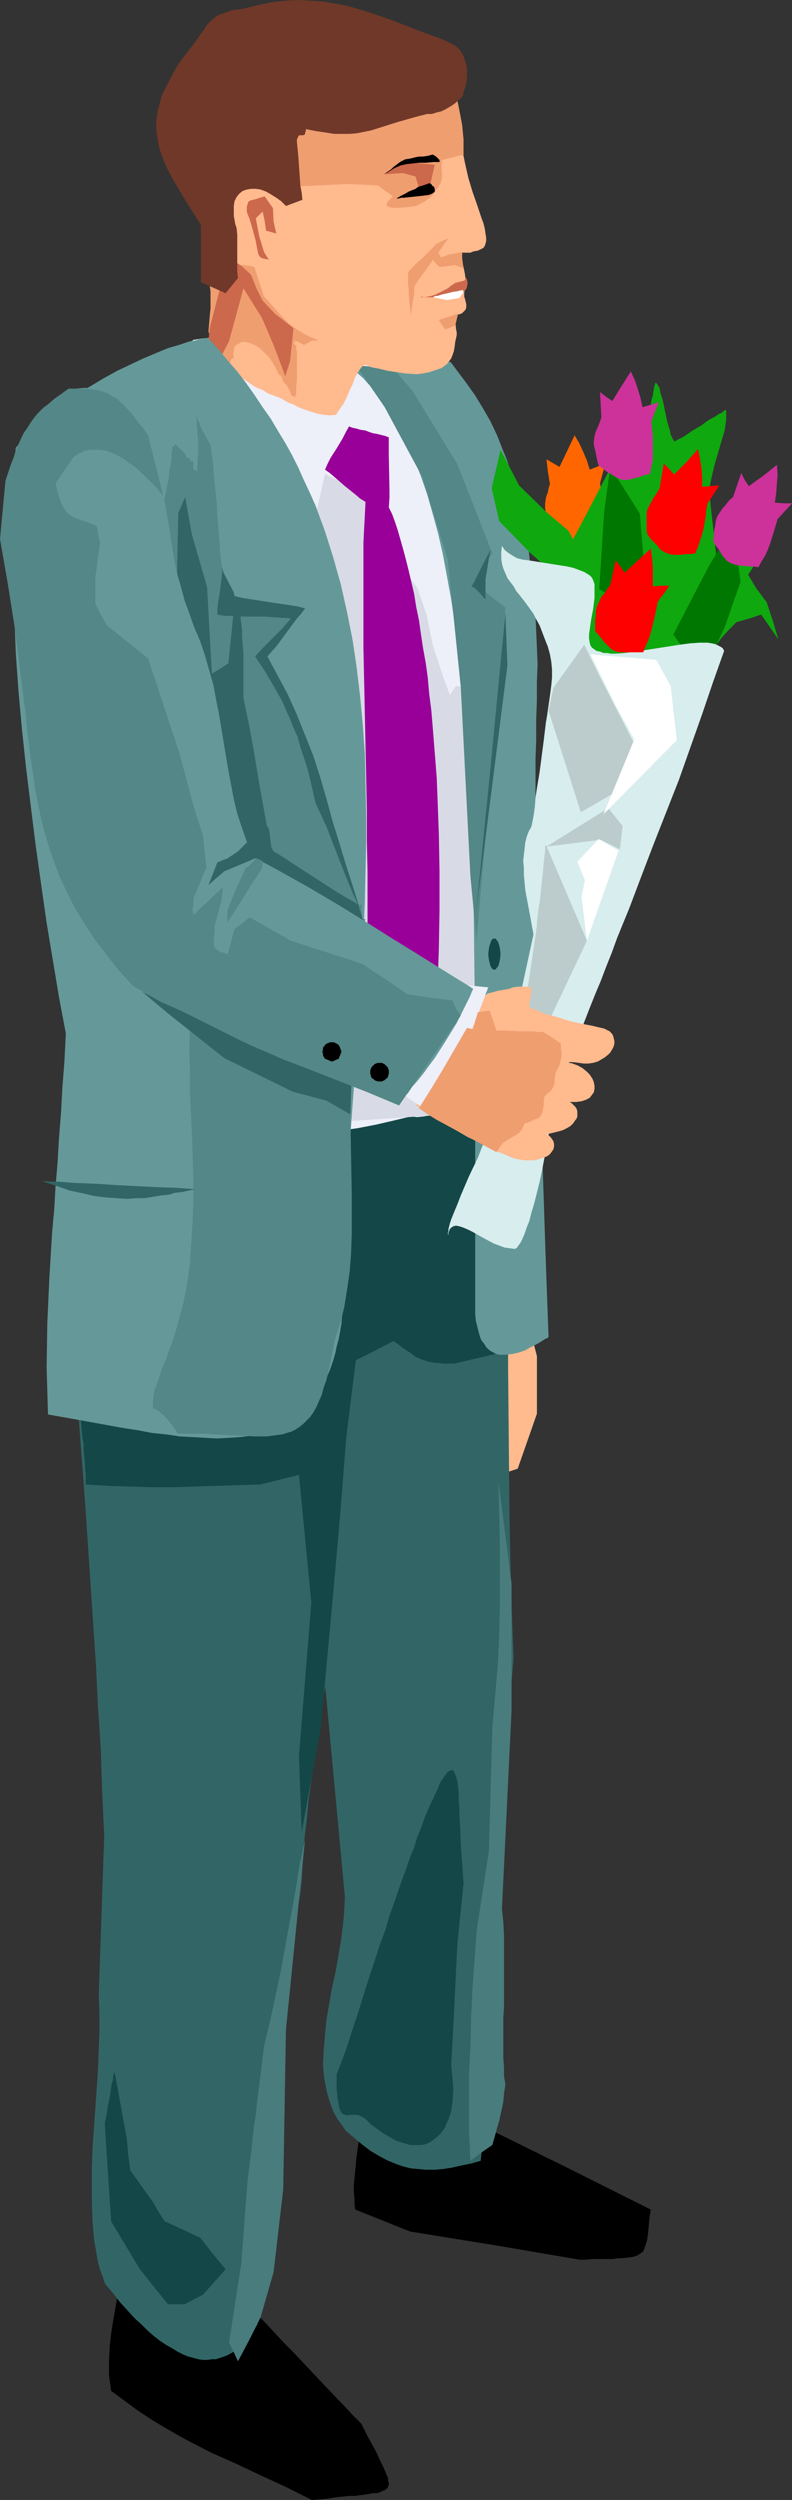 <?xml version="1.0" encoding="UTF-8" standalone="no"?>
<svg
   version="1.0"
   width="49.375mm"
   height="155.668mm"
   id="svg65"
   sodipodi:docname="Man with Flowers 3.wmf"
   xmlns:inkscape="http://www.inkscape.org/namespaces/inkscape"
   xmlns:sodipodi="http://sodipodi.sourceforge.net/DTD/sodipodi-0.dtd"
   xmlns="http://www.w3.org/2000/svg"
   xmlns:svg="http://www.w3.org/2000/svg">
  <rect width="100%" height="100%" fill="#333333" stroke="none"/>
  <sodipodi:namedview
     id="namedview65"
     pagecolor="#ffffff"
     bordercolor="#000000"
     borderopacity="0.25"
     inkscape:showpageshadow="2"
     inkscape:pageopacity="0.0"
     inkscape:pagecheckerboard="0"
     inkscape:deskcolor="#d1d1d1"
     inkscape:document-units="mm" />
  <defs
     id="defs1">
    <pattern
       id="WMFhbasepattern"
       patternUnits="userSpaceOnUse"
       width="6"
       height="6"
       x="0"
       y="0" />
  </defs>
  <path
     style="fill:#000000;fill-opacity:1;fill-rule:evenodd;stroke:none"
     d="m 111.968,499.478 20.681,10.18 20.681,10.342 -0.323,2.101 -0.162,1.939 -0.162,1.616 -0.162,1.293 -0.323,1.131 -0.323,0.97 -0.323,0.808 -0.646,0.485 -0.808,0.485 -0.969,0.323 -1.293,0.162 -1.616,0.162 h -0.808 l -0.969,0.162 h -1.131 -3.716 l -1.454,0.162 h -1.616 l -19.873,-3.393 -20.035,-3.232 -6.463,-2.585 -6.463,-2.585 -0.162,-1.293 v -1.454 l -0.162,-1.454 v -1.616 l 0.323,-3.232 0.323,-3.393 0.485,-3.555 0.646,-3.717 0.485,-3.717 0.646,-3.555 z"
     id="path1" />
  <path
     style="fill:#000000;fill-opacity:1;fill-rule:evenodd;stroke:none"
     d="m 55.419,539.23 1.293,1.293 1.293,1.454 1.454,1.616 1.777,1.778 1.777,1.778 1.777,1.939 1.939,2.101 2.1,2.101 8.24,8.726 4.201,4.363 1.939,2.101 1.939,1.939 0.808,1.616 0.808,1.616 0.808,1.454 0.808,1.454 0.646,1.293 0.485,1.131 0.485,0.97 0.485,0.97 0.323,0.808 0.323,0.808 0.323,0.646 v 0.646 l 0.162,0.485 v 0.485 l -0.162,0.323 -0.162,0.485 -0.323,0.162 -0.323,0.323 -0.646,0.162 -0.485,0.323 -0.808,0.162 h -0.808 l -0.808,0.162 -0.969,0.162 -1.293,0.162 -1.131,0.162 h -1.454 l -1.454,0.162 -1.616,0.162 -1.777,0.323 -1.939,0.162 -1.939,0.162 -3.231,-1.616 -2.908,-1.454 -5.978,-2.747 -5.817,-2.747 -5.817,-2.585 -5.655,-2.909 -2.908,-1.616 -3.07,-1.778 -2.908,-1.778 -2.908,-1.939 -3.07,-2.262 -3.07,-2.262 -0.485,-3.555 v -3.555 l 0.162,-3.232 0.323,-3.07 0.485,-3.07 0.485,-2.747 0.485,-2.747 0.646,-2.585 h 0.162 l 0.162,-0.162 h 0.162 l 0.485,-0.162 h 0.485 l 0.485,-0.162 1.454,-0.162 1.777,-0.323 1.939,-0.323 1.939,-0.162 2.262,-0.323 2.262,-0.162 h 2.424 l 2.262,0.162 2.1,0.162 2.1,0.485 1.777,0.485 0.969,0.323 0.646,0.485 0.808,0.485 z"
     id="path2" />
  <path
     style="fill:#ffba8e;fill-opacity:1;fill-rule:evenodd;stroke:none"
     d="m 118.108,286.501 8.402,32.641 v 13.574 l -4.524,12.927 -5.817,1.939 v -10.342 l -1.293,-10.988 v 0 l 0.162,-0.485 v -0.485 -0.808 -0.97 l 0.162,-0.97 v -1.293 l 0.162,-1.293 0.162,-1.616 0.162,-1.454 0.162,-3.555 0.162,-3.717 0.646,-7.433 0.323,-3.717 0.162,-3.393 0.162,-1.454 0.162,-1.454 v -1.293 l 0.162,-1.131 0.162,-1.131 v -0.808 l 0.162,-0.646 v -0.485 -0.162 z"
     id="path3" />
  <path
     style="fill:#326666;fill-opacity:1;fill-rule:evenodd;stroke:none"
     d="m 65.598,278.421 15.672,168.055 -0.162,3.393 -0.323,3.555 -0.485,3.555 -0.646,3.717 -0.646,3.717 -0.808,3.555 -0.646,3.717 -0.646,3.717 -0.323,3.555 -0.323,3.555 -0.162,3.393 0.162,1.778 0.162,1.616 0.323,1.616 0.323,1.616 0.485,1.616 0.485,1.454 0.646,1.616 0.808,1.454 0.969,1.293 0.969,1.454 2.1,1.778 1.939,1.616 1.939,1.454 1.939,1.131 1.777,0.97 1.939,0.808 1.777,0.646 1.939,0.485 1.777,0.162 1.777,0.162 h 2.1 l 1.939,-0.162 2.1,-0.323 2.1,-0.485 2.424,-0.485 2.262,-0.646 0.808,-7.595 0.646,-7.433 0.969,-14.866 0.808,-14.543 0.646,-14.705 0.808,-14.705 0.808,-14.705 0.969,-14.866 0.646,-7.433 0.646,-7.433 -0.323,-8.403 -0.323,-8.564 -0.323,-16.967 -0.162,-17.129 -0.162,-17.129 v -17.129 l -0.162,-16.967 -0.485,-16.967 -0.162,-8.564 -0.323,-8.403 -26.498,12.281 z"
     id="path4" />
  <path
     style="fill:#326666;fill-opacity:1;fill-rule:evenodd;stroke:none"
     d="m 15.349,274.543 0.485,10.342 0.323,10.019 0.646,10.019 0.485,9.857 1.293,19.391 1.454,19.229 1.293,19.229 1.293,19.391 0.485,9.857 0.646,9.857 0.323,10.019 0.485,10.342 -1.293,37.489 0.162,4.201 v 4.201 l -0.162,4.525 -0.162,4.525 -1.293,18.421 -0.162,4.525 v 4.363 4.363 l 0.162,4.201 0.323,3.878 0.646,3.878 0.323,1.778 0.485,1.778 0.646,1.616 0.485,1.616 1.939,2.262 1.616,2.101 1.777,1.939 1.616,1.778 1.616,1.454 1.454,1.454 1.454,1.293 1.454,1.131 1.454,0.97 1.454,0.808 1.293,0.808 1.293,0.646 1.131,0.485 1.293,0.323 1.131,0.323 1.131,0.162 h 1.131 l 0.969,-0.162 h 0.969 l 0.969,-0.323 0.969,-0.323 0.808,-0.323 1.777,-0.97 1.454,-1.293 1.454,-1.454 1.131,-1.616 1.131,-1.778 1.131,-5.817 0.808,-6.14 0.808,-6.14 0.485,-6.464 0.646,-6.464 0.485,-6.464 0.808,-13.25 0.808,-13.412 0.323,-6.464 0.646,-6.464 0.646,-6.464 0.808,-6.14 0.808,-6.14 0.969,-5.817 0.323,-2.909 0.162,-3.07 0.162,-2.747 0.162,-2.747 0.646,-5.332 0.485,-5.009 0.646,-4.686 0.646,-4.686 1.293,-9.049 1.454,-9.049 0.646,-4.525 0.646,-4.848 0.485,-5.009 0.646,-5.333 0.485,-5.494 0.162,-2.909 0.162,-3.07 7.594,-103.257 z"
     id="path5" />
  <path
     style="fill:#144747;fill-opacity:1;fill-rule:evenodd;stroke:none"
     d="m 20.196,349.36 5.17,0.323 5.17,0.162 5.17,0.162 h 5.009 l 10.341,-0.323 10.341,-0.323 4.524,-1.131 4.524,-1.131 2.908,30.056 -2.908,36.035 0.646,17.937 4.524,-24.723 1.454,-15.836 1.454,-15.674 1.616,-18.26 1.454,-18.421 2.262,-18.098 4.524,-2.262 4.362,-2.262 0.646,0.485 0.485,0.323 0.969,0.808 0.969,0.646 0.808,0.485 1.293,0.97 1.454,0.646 1.454,0.485 0.808,0.162 0.808,0.162 h 0.969 l 0.969,0.162 h 1.293 1.293 l 9.694,-2.262 -2.1,-13.574 0.162,-5.333 v -5.494 l 0.162,-11.635 0.162,-11.473 0.162,-5.656 v -5.333 l -3.393,0.646 -3.555,0.485 -6.786,0.646 -6.948,0.646 -3.555,0.646 -3.393,0.646 -5.332,1.131 -5.17,0.97 -5.009,0.808 -4.686,0.646 -4.686,0.646 -4.524,0.485 -4.201,0.485 -4.362,0.485 -4.201,0.323 -4.201,0.485 -8.24,0.808 -4.201,0.485 -4.362,0.485 -4.362,0.646 -4.524,0.646 v 1.616 1.778 1.939 l 0.162,2.101 v 2.101 l 0.162,2.262 0.162,4.848 0.162,4.686 v 2.262 l 0.162,2.262 v 2.101 1.939 l 0.162,1.778 v 1.616 0 0.323 l 0.162,0.646 v 0.808 l 0.162,0.97 v 1.131 l 0.162,1.293 0.162,1.454 0.162,1.616 0.162,1.778 0.323,3.555 0.485,4.04 0.323,3.878 0.323,4.201 0.323,3.878 0.162,1.778 0.323,1.778 v 1.616 l 0.162,1.616 0.162,1.454 v 1.293 l 0.162,0.97 v 0.97 z"
     id="path6" />
  <path
     style="fill:#edeff9;fill-opacity:1;fill-rule:evenodd;stroke:none"
     d="m 45.563,79.988 -12.602,10.665 -6.463,5.494 -6.301,5.333 -0.646,15.998 -0.646,15.836 -1.939,38.782 -1.777,38.782 0.646,4.525 0.808,4.363 0.646,4.201 0.646,4.04 0.646,3.878 0.646,3.717 2.424,14.705 0.646,3.717 0.646,3.878 0.646,3.878 0.646,4.201 0.808,4.363 0.646,4.686 4.039,-0.97 4.201,-0.808 4.201,-0.808 4.524,-0.646 4.524,-0.808 4.686,-0.646 9.371,-1.454 9.371,-1.293 4.686,-0.646 4.524,-0.808 4.524,-0.646 4.201,-0.808 4.201,-0.97 4.039,-0.97 1.454,0.162 1.616,-0.162 1.616,-0.323 1.777,-0.646 1.616,-0.808 1.777,-0.97 1.616,-1.131 1.616,-1.293 1.454,-1.293 1.293,-1.293 1.293,-1.293 1.131,-1.293 0.808,-1.131 0.808,-1.131 0.485,-0.97 0.162,-0.808 0.323,-2.585 0.162,-2.585 0.162,-2.424 0.162,-2.262 0.323,-4.363 0.162,-4.201 0.162,-3.878 v -3.878 -7.272 l 0.162,-7.272 v -3.717 l 0.162,-3.878 0.162,-4.201 0.162,-4.363 0.162,-2.424 0.323,-2.424 0.162,-2.585 0.323,-2.585 0.323,-4.201 0.162,-4.04 0.162,-4.04 0.162,-4.04 -0.162,-7.756 -0.162,-3.717 -0.323,-3.717 -0.323,-3.717 -0.323,-3.555 -0.485,-3.393 -0.485,-3.393 -0.646,-3.393 -0.646,-3.232 -0.646,-3.07 -0.808,-3.232 -0.646,-2.909 -0.969,-3.07 -0.969,-2.747 -0.808,-2.747 -0.969,-2.747 -0.969,-2.585 -1.131,-2.585 -1.131,-2.424 -1.131,-2.424 -1.131,-2.262 -1.131,-2.262 -1.131,-2.101 -1.293,-1.939 -1.131,-2.101 -1.293,-1.778 -1.293,-1.778 -2.1,0.323 -1.939,0.162 h -1.939 l -1.777,0.162 -3.555,-0.162 -3.231,-0.323 -3.231,-0.485 -3.07,-0.646 -5.817,-1.293 -5.978,-1.454 -3.07,-0.646 -3.07,-0.485 -3.393,-0.323 h -3.555 -1.777 l -1.939,0.162 -1.939,0.162 z"
     id="path7" />
  <path
     style="fill:#d8dbe5;fill-opacity:1;fill-rule:evenodd;stroke:none"
     d="m 73.999,122.971 2.585,-11.473 10.017,5.171 0.646,10.988 2.1,37.489 -0.323,26.178 -0.646,14.866 -0.808,14.058 -3.393,-2.424 -0.323,-38.782 -4.039,-29.733 -5.978,-19.229 z"
     id="path8" />
  <path
     style="fill:#d8dbe5;fill-opacity:1;fill-rule:evenodd;stroke:none"
     d="m 79.493,264.04 26.174,-1.778 6.948,-5.656 1.293,-31.995 -3.393,-41.852 -0.969,-21.007 -2.1,-0.323 -1.454,2.101 -1.777,-4.848 -2.262,-6.948 -1.454,-7.11 -2.1,-6.14 -3.07,-4.201 4.847,60.435 -1.777,17.937 -13.087,9.372 -6.301,36.035 z"
     id="path9" />
  <path
     style="fill:#659999;fill-opacity:1;fill-rule:evenodd;stroke:none"
     d="m 111.968,257.899 v 47.831 1.939 1.616 l 0.162,1.616 0.323,1.293 0.323,1.293 0.323,1.131 0.323,0.808 0.646,0.808 0.485,0.808 0.485,0.485 0.646,0.485 0.646,0.323 0.646,0.323 0.646,0.162 h 1.454 l 1.616,-0.162 1.454,-0.323 1.454,-0.485 1.454,-0.808 1.293,-0.646 1.131,-0.646 0.969,-0.646 0.485,-0.162 0.323,-0.323 -0.162,-4.201 -0.162,-4.363 -0.162,-4.525 -0.162,-4.686 -0.162,-4.686 -0.162,-4.848 -0.323,-9.857 -0.323,-10.18 -0.323,-10.503 -0.323,-10.665 -0.162,-10.665 -0.162,-10.665 -0.162,-10.503 -0.162,-10.503 -0.162,-10.18 v -14.866 l 0.162,-4.686 v -4.686 l 0.162,-4.525 v -4.363 l 0.162,-4.201 -0.162,-3.878 -0.162,-3.717 -0.162,-3.555 -0.323,-3.393 -0.162,-3.232 -0.485,-3.07 -0.323,-3.07 -0.323,-2.909 -0.485,-2.747 -0.485,-2.747 -0.485,-2.585 -0.485,-2.424 -1.293,-4.686 -0.646,-2.101 -0.646,-2.101 -0.646,-1.939 -0.808,-1.939 -1.454,-3.717 -1.616,-3.393 -1.777,-3.07 -1.777,-2.909 -1.939,-2.747 -1.939,-2.585 -1.939,-2.585 -23.105,1.778 1.293,0.97 1.293,1.131 1.131,1.293 1.131,1.131 1.131,1.454 1.131,1.293 2.1,3.07 1.939,3.393 1.777,3.555 1.616,3.717 1.616,4.201 1.454,4.201 1.293,4.525 1.293,4.686 1.131,5.009 0.969,5.171 0.969,5.333 0.808,5.494 0.808,5.656 0.646,5.817 0.485,5.979 0.485,6.14 0.485,6.14 0.485,6.464 0.323,6.464 0.323,6.625 0.162,6.625 0.162,6.787 0.162,6.787 0.162,13.897 0.162,13.897 z"
     id="path10" />
  <path
     style="fill:#548787;fill-opacity:1;fill-rule:evenodd;stroke:none"
     d="m 112.291,221.38 6.786,-78.372 -7.594,-5.979 4.524,-6.787 -8.24,-21.007 -10.502,-17.129 -4.524,-5.333 -8.886,-0.808 6.786,9.857 8.886,16.482 5.978,19.391 3.07,30.056 2.262,44.438 z"
     id="path11" />
  <path
     style="fill:#ff6600;fill-opacity:1;fill-rule:evenodd;stroke:none"
     d="m 128.772,108.104 0.323,2.909 0.485,2.909 -0.323,0.97 -0.162,0.97 -0.323,0.808 -0.162,0.646 -0.162,1.131 v 1.131 l 0.162,1.131 0.323,1.131 0.162,0.646 0.323,0.808 0.323,0.97 0.323,0.97 1.131,0.646 0.969,0.485 0.808,0.485 0.808,0.485 0.646,0.323 0.646,0.162 0.969,0.162 h 0.485 0.646 l 0.485,-0.162 0.808,-0.323 0.808,-0.323 0.808,-0.323 1.131,-0.485 1.131,-0.323 0.162,-1.778 v -1.616 -1.454 l -0.162,-1.293 -0.323,-2.909 -0.323,-1.454 -0.323,-1.778 0.646,-2.424 0.646,-2.262 -3.716,1.454 -0.646,-2.101 -0.808,-1.939 -0.969,-2.101 -1.131,-1.939 -3.555,7.433 z"
     id="path12" />
  <path
     style="fill:#0fa80f;fill-opacity:1;fill-rule:evenodd;stroke:none"
     d="m 136.527,129.758 -2.585,-4.848 -5.17,-4.363 -6.463,-6.302 -4.362,-8.403 -2.1,9.049 1.777,7.756 7.271,7.433 8.24,7.272 v 0 l 0.162,-0.323 0.162,-0.323 v -0.485 l 0.485,-1.131 0.969,-2.585 0.646,-1.131 0.323,-0.646 0.162,-0.485 0.323,-0.323 z"
     id="path13" />
  <path
     style="fill:#0fa80f;fill-opacity:1;fill-rule:evenodd;stroke:none"
     d="m 129.095,137.837 7.271,-13.412 7.109,-13.574 0.323,-3.393 0.162,-3.555 1.131,1.939 0.969,1.778 3.07,3.878 0.969,-2.585 0.969,-2.585 0.323,-0.485 0.162,-0.646 0.162,-0.97 0.162,-0.97 0.323,-1.131 0.162,-1.293 0.485,-2.747 0.485,-2.747 0.162,-1.131 0.323,-1.131 0.162,-1.131 0.162,-0.808 0.162,-0.646 0.162,-0.485 0.323,0.323 0.323,0.485 0.323,0.646 0.162,0.97 0.323,0.97 0.323,1.131 0.485,2.424 0.485,2.262 0.323,1.131 0.323,0.97 0.162,0.97 0.323,0.646 0.323,0.646 0.323,0.323 0.485,-0.323 0.646,-0.323 0.646,-0.323 0.808,-0.485 1.616,-1.131 1.939,-1.131 1.777,-1.293 1.777,-0.97 0.646,-0.485 0.808,-0.323 0.485,-0.485 0.485,-0.162 v 0.97 1.293 l -0.162,1.131 -0.162,1.293 -0.808,2.747 -0.808,2.747 -0.808,2.747 -0.646,2.747 -0.323,1.454 -0.162,1.131 v 1.131 1.131 l 0.808,7.272 0.808,7.272 3.07,-2.424 2.908,-2.585 4.039,1.293 0.808,1.131 0.808,1.131 -1.131,0.97 -1.293,1.131 -0.808,1.616 -0.969,1.454 0.969,1.616 0.969,1.616 2.424,3.232 1.454,4.363 1.293,4.363 -4.039,-5.817 -2.908,0.97 -2.908,0.808 -1.777,1.778 -1.616,1.778 -4.686,6.302 -5.332,3.555 -5.332,3.555 -5.493,3.232 -5.493,3.232 -5.009,-4.686 -2.424,-2.262 -2.585,-2.262 -2.262,-11.473 z"
     id="path14" />
  <path
     style="fill:#007700;fill-opacity:1;fill-rule:evenodd;stroke:none"
     d="m 158.662,149.31 8.402,-16.159 5.655,-9.211 1.777,12.927 -3.716,10.665 -5.332,11.473 z"
     id="path15" />
  <path
     style="fill:#d8eded;fill-opacity:1;fill-rule:evenodd;stroke:none"
     d="m 130.387,259.839 0.808,-1.939 0.646,-2.101 0.969,-2.262 0.808,-2.424 0.969,-2.585 1.131,-2.585 0.969,-2.909 1.131,-2.909 1.131,-2.909 1.293,-3.232 1.293,-3.07 1.293,-3.393 1.293,-3.232 1.293,-3.555 2.908,-7.11 2.747,-7.272 2.908,-7.595 5.978,-15.19 2.747,-7.756 2.747,-7.756 2.585,-7.595 2.585,-7.272 -0.323,-0.646 -0.485,-0.323 -0.646,-0.323 -0.646,-0.323 -0.808,-0.162 -0.969,-0.162 h -0.969 -0.969 l -2.262,0.162 -2.424,0.323 -5.17,0.808 -5.17,0.808 -2.585,0.323 -2.1,0.162 h -1.131 l -0.969,-0.162 h -0.808 l -0.808,-0.323 -0.808,-0.162 -0.485,-0.323 -0.646,-0.485 -0.323,-0.485 -0.162,-0.646 -0.162,-0.97 v -0.97 l 0.162,-1.131 0.323,-2.262 0.485,-2.585 0.323,-2.585 v -1.131 -1.131 -0.97 l -0.323,-0.97 -0.323,-0.646 -0.485,-0.485 -1.293,-0.808 -1.293,-0.485 -1.293,-0.485 -1.454,-0.323 -3.07,-0.485 -3.07,-0.485 -3.07,-0.485 -1.293,-0.162 -1.293,-0.323 -1.131,-0.646 -0.969,-0.646 -0.808,-0.646 -0.646,-0.97 -0.162,1.454 v 1.454 l 0.162,1.293 0.323,1.131 0.485,1.131 0.485,1.131 1.454,1.939 0.646,1.131 0.808,0.97 1.616,2.101 1.616,2.262 0.646,1.293 0.808,1.454 1.293,3.393 0.646,1.616 0.485,1.778 0.323,1.778 0.162,1.778 v 1.939 l -0.162,1.778 -0.323,2.424 -0.323,2.262 -0.323,2.262 -0.323,1.939 -0.485,4.04 -0.485,3.717 -0.485,3.717 -0.646,3.878 -0.323,2.101 -0.162,2.262 -0.323,2.262 -0.485,2.424 -0.646,1.131 -0.485,1.293 -0.323,1.293 -0.162,1.454 -0.162,1.454 -0.162,1.454 0.162,1.616 v 1.616 l 0.323,3.555 1.293,6.948 0.646,3.555 -6.463,29.733 -3.716,13.412 v 0.323 0.485 0.646 l -0.323,0.646 -0.162,0.646 -0.162,0.808 -0.646,1.778 -0.808,1.939 -0.808,2.101 -2.1,4.363 -1.939,4.525 -0.808,2.101 -0.808,1.939 -0.646,1.616 -0.323,0.97 -0.162,0.646 -0.162,0.646 v 0.485 l -0.162,0.485 0.162,0.485 v -0.646 l 0.162,-0.323 0.162,-0.485 0.323,-0.323 0.485,-0.323 0.646,-0.162 0.808,0.162 0.969,0.323 1.131,0.485 0.969,0.485 2.585,1.454 2.424,1.293 1.293,0.485 1.293,0.485 1.293,0.162 1.131,0.162 0.485,-0.323 0.323,-0.485 0.485,-0.646 0.485,-0.97 0.485,-1.131 0.485,-1.454 0.646,-1.616 0.485,-1.939 0.646,-2.101 0.646,-2.585 0.646,-2.585 0.646,-3.07 0.646,-3.393 0.646,-3.555 0.646,-4.04 z"
     id="path16" />
  <path
     style="fill:#bccccc;fill-opacity:1;fill-rule:evenodd;stroke:none"
     d="m 143.313,190.193 3.393,4.201 -0.646,5.494 -4.524,-2.262 -12.764,1.616 z"
     id="path17" />
  <path
     style="fill:#bccccc;fill-opacity:1;fill-rule:evenodd;stroke:none"
     d="m 136.85,191.162 8.079,-4.686 5.17,-10.18 -8.886,-17.29 -3.555,-7.272 -7.271,10.18 -1.131,5.333 z"
     id="path18" />
  <path
     style="fill:#bccccc;fill-opacity:1;fill-rule:evenodd;stroke:none"
     d="m 128.61,198.757 9.694,22.623 -17.934,37.812 5.978,-40.075 v -0.323 -0.162 l 0.162,-0.485 v -0.485 -0.485 l 0.162,-1.454 0.162,-1.616 0.323,-1.778 0.808,-7.595 0.162,-1.778 0.162,-1.454 0.162,-1.293 v -0.485 -0.323 -0.323 l 0.162,-0.162 z"
     id="path19" />
  <path
     style="fill:#ffffff;fill-opacity:1;fill-rule:evenodd;stroke:none"
     d="m 145.737,200.211 -7.432,21.168 -1.293,-10.342 0.808,-3.878 -1.777,-4.363 5.009,-5.332 z"
     id="path20" />
  <path
     style="fill:#ffffff;fill-opacity:1;fill-rule:evenodd;stroke:none"
     d="m 158.016,161.43 1.454,12.766 -17.288,17.452 7.271,-17.613 -4.362,-7.918 -5.978,-12.119 15.511,1.293 z"
     id="path21" />
  <path
     style="fill:#007700;fill-opacity:1;fill-rule:evenodd;stroke:none"
     d="m 141.213,138.645 1.131,-18.098 1.454,-10.665 6.948,10.988 0.969,11.473 -0.323,12.604 z"
     id="path22" />
  <path
     style="fill:#ff0000;fill-opacity:1;fill-rule:evenodd;stroke:none"
     d="m 145.09,131.858 -1.293,5.817 -0.646,0.808 -0.485,0.808 -0.485,0.646 -0.485,0.485 -0.485,1.131 -0.485,0.97 -0.323,1.131 v 1.293 l -0.162,0.646 v 2.909 l 0.808,0.97 0.808,0.97 0.485,0.646 0.646,0.646 0.485,0.485 0.485,0.485 0.808,0.485 1.131,0.323 h 0.646 1.454 1.131 1.131 1.293 l 0.646,-1.616 0.646,-1.454 0.485,-1.454 0.323,-1.293 0.646,-2.747 0.323,-1.454 0.323,-1.778 0.646,-0.97 0.808,-0.97 1.293,-1.939 h -1.939 l -1.939,0.162 v -4.525 l -0.162,-2.101 -0.323,-2.262 -6.14,5.656 z"
     id="path23" />
  <path
     style="fill:#ff0000;fill-opacity:1;fill-rule:evenodd;stroke:none"
     d="m 156.4,109.074 -0.969,5.817 -0.485,0.808 -0.485,0.808 -0.485,0.646 -0.323,0.646 -0.646,1.131 -0.485,0.97 -0.162,0.97 v 1.293 1.616 0.97 l 0.162,0.97 0.808,1.131 0.808,0.808 0.646,0.646 0.485,0.646 0.485,0.485 0.485,0.323 0.969,0.485 1.131,0.323 h 0.485 0.808 0.808 l 0.969,-0.162 h 1.131 l 1.293,-0.162 0.646,-1.616 0.485,-1.454 0.485,-1.454 0.323,-1.293 0.485,-2.747 0.162,-1.616 0.323,-1.616 2.747,-4.201 -2.1,0.162 -1.939,0.162 v -2.262 l -0.162,-2.101 -0.323,-2.101 -0.485,-2.424 -2.747,3.07 -2.908,2.909 -1.131,-1.293 z"
     id="path24" />
  <path
     style="fill:#cc3299;fill-opacity:1;fill-rule:evenodd;stroke:none"
     d="m 174.658,111.336 -1.939,5.656 -0.808,0.646 -0.646,0.808 -0.485,0.646 -0.485,0.485 -0.646,0.97 -0.646,0.97 -0.323,0.97 -0.162,1.293 -0.162,0.646 -0.162,0.97 v 0.808 l -0.162,1.131 0.646,1.131 0.646,0.808 0.485,0.808 0.485,0.808 0.485,0.485 0.323,0.485 0.485,0.323 0.485,0.323 0.969,0.323 0.646,0.162 0.646,0.162 h 0.808 l 1.131,0.162 h 1.131 l 1.293,0.162 0.808,-1.454 0.808,-1.293 0.646,-1.454 0.485,-1.293 0.808,-2.585 0.485,-1.616 0.485,-1.616 3.393,-3.717 h -2.1 l -1.939,-0.162 0.323,-2.262 0.162,-2.262 0.162,-2.101 -0.162,-2.262 -3.231,2.585 -3.393,2.424 -0.969,-1.454 z"
     id="path25" />
  <path
     style="fill:#cc3299;fill-opacity:1;fill-rule:evenodd;stroke:none"
     d="m 141.374,92.269 0.323,5.979 -0.323,0.97 -0.323,0.808 -0.323,0.808 -0.323,0.646 -0.323,1.131 -0.162,1.131 v 0.97 l 0.323,1.293 0.162,0.808 0.162,0.808 0.162,0.808 0.323,1.131 1.131,0.808 0.808,0.646 0.808,0.485 0.808,0.485 0.485,0.323 0.646,0.323 0.969,0.323 h 1.131 l 0.646,-0.162 0.646,-0.162 0.808,-0.162 0.969,-0.323 0.969,-0.323 1.293,-0.323 0.323,-1.778 0.323,-1.454 v -1.454 -1.454 -2.747 l -0.162,-1.616 -0.162,-1.778 0.808,-2.262 0.969,-2.262 -3.878,1.131 -0.485,-2.262 -0.646,-2.101 -0.646,-1.939 -0.969,-2.101 -2.262,3.555 -2.1,3.393 -1.454,-0.97 z"
     id="path26" />
  <path
     style="fill:#ffba8e;fill-opacity:1;fill-rule:evenodd;stroke:none"
     d="m 108.898,35.065 0.323,1.616 0.323,1.616 0.808,3.555 0.969,3.232 1.131,3.232 0.485,1.454 0.485,1.454 0.485,1.293 0.323,1.293 0.162,1.131 0.162,0.97 v 0.808 l -0.162,0.646 -0.162,0.485 -0.323,0.485 -0.646,0.323 -0.646,0.323 -0.969,0.162 -0.808,0.323 h -1.131 -0.969 v 1.778 l 0.485,1.616 0.323,1.616 0.162,1.293 v 1.131 l -0.162,0.97 -0.162,0.97 v 0.97 l 0.162,0.485 0.162,0.646 0.162,0.646 v 0.646 l -0.162,0.646 -0.485,0.485 -0.323,0.323 -0.323,0.162 -0.485,0.162 h -0.646 l -0.162,0.808 v 0.808 l 0.162,1.778 0.162,0.808 v 0.646 l -0.162,0.808 -0.162,0.646 -0.162,1.293 -0.162,0.97 -0.323,0.97 -0.323,0.808 -0.485,0.646 -0.485,0.646 -0.646,0.485 -0.646,0.485 -1.454,0.485 -1.454,0.485 -1.616,0.323 -1.293,0.162 L 95.65,87.906 93.388,87.582 91.287,87.259 89.348,86.774 87.571,86.451 85.794,85.805 84.178,85.32 l -1.616,-0.646 -3.07,-1.454 -1.616,-0.97 -1.616,-0.97 -1.777,-0.97 -1.939,-1.131 -1.939,-1.293 -2.262,-1.293 -1.454,-1.293 -1.454,-1.293 -2.424,-2.585 -2.585,-2.424 -1.454,-1.293 -1.454,-1.454 -0.646,-2.101 -0.646,-2.101 -0.646,-1.939 -0.646,-2.262 -1.131,-2.262 -1.293,-2.262 -2.908,-5.009 -2.747,-4.848 -1.293,-2.424 -1.131,-2.262 0.485,-14.058 5.17,-8.564 5.17,-8.564 9.21,-1.616 9.371,-1.778 11.633,4.04 11.633,4.04 0.646,0.485 0.646,0.323 0.969,0.646 0.808,0.485 0.646,0.646 0.646,0.485 0.808,0.646 0.969,0.646 0.646,0.323 0.646,0.323 1.616,4.363 1.293,4.525 0.646,2.262 0.485,2.262 0.323,2.262 z"
     id="path27" />
  <path
     style="fill:#ffba8e;fill-opacity:1;fill-rule:evenodd;stroke:none"
     d="m 53.965,57.85 -0.808,1.131 -0.646,1.131 -0.485,0.97 -0.323,1.131 -0.485,1.778 -0.162,2.101 -0.162,2.101 v 1.293 1.293 l -0.162,1.616 -0.162,1.616 -0.323,1.778 -0.323,2.101 0.485,2.262 0.808,1.939 0.969,1.778 1.131,1.616 1.293,1.293 1.293,1.293 1.454,1.131 1.454,0.97 1.454,0.97 1.616,0.646 1.293,0.808 1.293,0.485 1.293,0.485 0.969,0.485 0.808,0.485 0.646,0.323 0.969,0.323 1.131,0.646 1.293,0.485 1.454,0.485 1.454,0.485 1.616,0.323 1.616,0.162 1.454,-0.162 0.969,-1.454 0.808,-1.131 0.646,-1.293 0.485,-1.131 0.485,-1.131 0.485,-0.97 0.646,-1.778 0.485,-0.808 0.485,-0.808 0.646,-0.808 0.808,-0.646 0.969,-0.646 1.293,-0.646 1.454,-0.485 1.777,-0.646 L 87.086,80.149 82.401,77.079 72.868,70.615 63.174,63.99 58.489,60.758 Z"
     id="path28" />
  <path
     style="fill:#ef9e70;fill-opacity:1;fill-rule:evenodd;stroke:none"
     d="m 109.222,36.358 -5.009,1.293 -0.162,0.646 v 0.646 0.808 0.808 l 0.162,0.808 -0.162,0.808 -0.162,0.808 -0.323,0.485 -0.323,0.646 -0.485,0.646 -0.485,0.646 -0.323,0.485 -0.485,0.485 -1.293,0.97 -1.293,0.646 -0.485,0.323 -0.323,0.162 -2.747,0.323 -2.747,0.162 -0.646,-0.162 -0.485,-0.162 -0.323,-0.162 v -0.323 -0.323 l 0.323,-0.485 0.485,-0.485 0.646,-0.646 -3.555,-2.585 -3.393,-0.162 -3.555,-0.162 -3.555,0.162 -3.393,0.162 -3.555,0.162 -3.231,0.162 -2.908,0.162 h -1.454 l -1.293,0.162 v -1.131 l 0.162,-0.97 0.323,-1.293 0.485,-1.293 0.969,-2.909 1.131,-2.909 1.131,-3.07 0.646,-1.454 0.485,-1.454 0.323,-1.293 0.323,-1.293 0.162,-0.97 0.162,-0.97 2.908,-0.646 3.07,-0.485 11.956,-1.778 2.908,-0.485 3.07,-0.646 1.616,-0.323 1.293,-0.485 2.585,-1.131 2.424,-1.131 1.293,-0.485 1.616,-0.323 0.485,0.485 0.646,0.646 0.485,0.646 0.485,0.97 0.485,1.131 0.485,1.131 0.485,1.293 0.323,1.454 0.323,1.293 0.323,1.616 0.646,3.393 0.323,3.393 z"
     id="path29" />
  <path
     style="fill:#cc684c;fill-opacity:1;fill-rule:evenodd;stroke:none"
     d="m 64.305,48.962 -1.939,-2.747 -1.131,0.323 -0.969,0.323 -0.646,0.162 -0.646,0.162 -0.485,0.323 -0.162,0.646 -0.162,0.323 v 1.454 l 0.646,1.616 0.485,1.616 0.485,1.778 0.485,1.778 0.162,0.97 0.162,0.808 0.162,0.808 0.162,0.646 0.323,0.485 0.485,0.323 0.646,0.162 0.969,0.162 -0.646,-0.97 -0.485,-0.808 -1.131,-3.717 -0.808,-4.201 1.616,-1.616 0.485,2.262 0.323,2.262 2.424,0.646 -0.323,-1.293 -0.323,-1.454 z"
     id="path30" />
  <path
     style="fill:#cc684c;fill-opacity:1;fill-rule:evenodd;stroke:none"
     d="m 102.436,38.782 -1.293,5.656 -2.424,-0.162 -0.808,-2.747 -3.07,-0.808 -4.524,0.323 4.524,-3.07 z"
     id="path31" />
  <path
     style="fill:#000000;fill-opacity:1;fill-rule:evenodd;stroke:none"
     d="m 101.789,43.63 -0.162,-0.323 -0.323,-0.162 h -0.323 l -0.323,0.162 -0.485,0.162 -0.485,0.162 -0.485,0.162 -0.646,0.162 -0.646,0.485 -0.808,0.323 -0.808,0.323 -0.808,0.485 -0.969,0.485 -1.131,0.646 h 0.323 0.323 l 0.485,-0.162 h 0.646 l 1.454,-0.162 1.616,-0.162 1.454,-0.162 1.293,-0.162 0.485,-0.162 0.323,-0.162 0.323,-0.162 v 0 l 0.162,-0.162 0.162,-0.162 v -0.485 l -0.162,-0.646 -0.323,-0.162 z"
     id="path32" />
  <path
     style="fill:#000000;fill-opacity:1;fill-rule:evenodd;stroke:none"
     d="m 102.113,38.136 -1.777,0.162 h -1.616 l -1.454,0.162 -1.454,0.162 -1.454,0.323 -1.454,0.646 -1.293,0.808 -0.808,0.485 -0.646,0.646 0.969,-0.97 0.969,-0.646 0.646,-0.646 0.646,-0.485 0.646,-0.485 0.485,-0.323 0.969,-0.485 1.131,-0.162 1.293,-0.323 0.808,-0.162 h 0.969 l 1.131,-0.162 1.131,-0.323 0.808,0.485 0.485,0.485 0.323,0.323 v 0.323 0.162 h -0.323 -0.485 z"
     id="path33" />
  <path
     style="fill:#ef9e70;fill-opacity:1;fill-rule:evenodd;stroke:none"
     d="m 48.633,61.728 1.293,0.323 1.454,0.162 h 2.908 l 2.908,0.162 1.454,0.162 1.293,0.323 1.131,3.555 1.131,3.393 0.969,0.97 0.808,0.97 1.454,1.616 1.293,1.454 1.293,1.293 1.454,1.131 1.616,0.97 0.808,0.485 0.969,0.485 1.131,0.485 1.293,0.485 -0.323,-0.162 -0.485,0.162 h -0.485 -0.323 l -0.485,0.162 -0.485,0.323 -0.323,0.162 -0.323,0.162 -0.323,0.162 h -0.162 -0.162 l -0.485,-0.323 -0.323,-0.162 -0.323,-0.162 -0.485,-0.162 -0.646,-0.323 0.162,0.162 0.162,0.162 v 0.162 0.162 h 0.162 l 0.162,0.162 -0.485,-0.162 -0.323,-0.162 0.323,0.485 0.162,0.162 0.323,0.162 v 0.323 0.485 l 0.162,0.646 v 0.646 1.939 1.939 2.101 l -0.162,1.778 v 0.808 0.646 l -0.162,0.485 v 0.323 H 69.314 l -0.162,-0.162 h -0.162 l -0.323,-0.162 -0.162,-0.485 -0.162,-0.485 -0.323,-0.646 -0.323,-0.485 -0.162,-0.323 -0.323,-0.323 -0.323,-0.323 -0.323,-0.646 -0.162,-0.485 -0.162,-0.485 -0.323,-0.162 H 65.759 L 64.951,86.613 64.143,85.159 63.336,84.027 62.205,82.896 61.397,82.088 60.427,81.442 59.458,80.957 58.65,80.634 57.842,80.472 h -0.808 l -0.646,0.323 -0.646,0.323 -0.485,0.485 -0.162,0.808 -0.162,0.97 0.162,0.97 h -0.162 -0.323 l -0.323,0.808 -0.162,0.646 -0.323,0.323 -0.323,0.162 -0.162,0.162 h -0.323 l -0.162,-0.162 -0.323,-0.323 -0.323,-0.323 -0.162,-0.485 -0.323,-0.646 -0.323,-0.808 -0.323,-0.808 -0.485,-1.131 -0.485,-1.131 -0.485,-1.293 -0.485,-1.293 0.162,-1.939 0.162,-1.939 0.162,-1.616 v -4.04 l -0.162,-1.131 v -1.131 l -0.162,-0.808 v -0.808 l -0.162,-0.646 -0.162,-0.646 -0.162,-0.97 z"
     id="path34" />
  <path
     style="fill:#cc684c;fill-opacity:1;fill-rule:evenodd;stroke:none"
     d="m 64.79,73.847 -2.908,-3.07 -1.454,-2.909 -1.293,-3.232 -2.1,-1.939 -2.585,-1.778 -2.262,5.656 -2.747,10.503 -0.485,4.525 2.585,3.393 2.424,-4.686 3.393,-12.443 4.362,6.948 2.908,6.787 2.585,6.948 1.131,-3.555 0.808,-7.756 z"
     id="path35" />
  <path
     style="fill:#703828;fill-opacity:1;fill-rule:evenodd;stroke:none"
     d="m 108.898,22.784 -1.777,1.616 -0.969,0.646 -1.131,0.646 -0.969,0.485 -1.293,0.323 -0.969,0.323 h -1.131 l -1.939,0.485 -1.777,0.485 -3.393,0.97 -3.07,0.97 -3.07,0.97 -1.616,0.323 -1.616,0.323 -1.777,0.162 H 80.624 78.685 L 76.746,31.187 74.484,30.864 72.06,30.379 v 0.485 l -0.162,0.323 v 0.323 l -0.162,0.162 -0.323,0.162 h -0.323 -0.485 l -0.323,0.162 v 0.162 l -0.162,0.323 -0.162,0.323 v 0.646 l 0.162,1.616 0.162,1.616 0.485,6.948 0.323,1.778 0.162,1.616 -3.878,1.454 -1.131,-1.131 -1.131,-0.808 -1.293,-0.808 -1.131,-0.646 -1.293,-0.485 -1.131,-0.162 h -1.131 l -0.969,0.162 -0.969,0.323 -0.808,0.646 -0.646,0.808 -0.485,0.97 -0.162,1.131 v 1.454 0.97 l 0.162,0.808 0.162,0.97 0.323,0.97 0.162,1.616 v 1.454 5.656 1.454 l 0.162,1.616 -1.454,1.778 -1.454,1.778 -2.908,-1.293 -2.908,-1.293 V 53.002 l -1.777,-2.909 -1.777,-2.747 -1.616,-2.747 -1.454,-2.424 -1.293,-2.424 -0.969,-2.262 -0.808,-2.262 -0.485,-2.262 -0.323,-2.262 v -2.262 l 0.323,-2.424 0.323,-1.131 0.323,-1.293 0.323,-1.131 0.646,-1.293 0.646,-1.293 0.646,-1.293 0.808,-1.454 0.808,-1.454 0.969,-1.454 1.131,-1.454 1.131,-1.454 0.969,-1.293 L 46.694,8.888 47.34,7.918 47.986,7.11 48.471,6.302 48.956,5.656 49.602,5.009 50.087,4.525 50.733,4.04 51.379,3.555 52.349,3.232 53.318,2.909 54.611,2.424 56.065,2.262 57.842,1.939 61.074,1.131 64.305,0.485 67.213,0.162 70.283,0 l 2.747,0.162 2.908,0.162 2.747,0.485 2.747,0.485 2.908,0.808 2.585,0.808 2.908,0.97 2.747,0.97 5.817,2.262 3.07,1.131 3.07,1.131 1.293,0.646 1.293,0.646 0.808,0.646 0.808,0.97 0.485,0.97 0.323,0.97 0.323,0.97 0.162,1.131 v 0.97 1.131 l -0.162,0.97 -0.162,0.97 -0.323,0.808 -0.162,0.646 -0.162,0.646 z"
     id="path36" />
  <path
     style="fill:#cc684c;fill-opacity:1;fill-rule:evenodd;stroke:none"
     d="m 99.204,69.807 0.808,0.162 0.808,-0.162 0.808,-0.162 0.969,-0.323 1.939,-0.97 0.969,-0.485 0.808,-0.646 0.485,-0.323 0.485,-0.323 0.646,-0.162 0.646,-0.162 0.646,-0.162 0.323,-0.162 0.162,-0.485 v -0.162 l -0.162,-0.323 0.485,0.808 0.162,0.97 -0.162,0.808 -0.162,0.485 -0.323,0.323 -1.939,0.646 -1.777,0.485 -1.777,0.323 -1.777,0.162 h -1.293 -1.454 -0.162 -0.162 z"
     id="path37" />
  <path
     style="fill:#ef9e70;fill-opacity:1;fill-rule:evenodd;stroke:none"
     d="m 105.667,56.072 -0.969,1.293 -0.969,1.454 -4.201,5.817 -0.969,1.293 -0.808,1.293 -0.162,0.485 v 0.646 0.808 l -0.162,0.808 -0.323,2.101 -0.323,2.262 -0.162,-1.778 -0.162,-1.616 -0.162,-1.616 v -1.293 l -0.162,-1.293 v -2.101 l 0.162,-0.808 0.162,-0.162 0.323,-0.323 0.646,-0.646 0.969,-0.97 1.131,-0.97 0.969,-0.97 0.969,-0.97 0.808,-0.808 0.162,-0.162 0.162,-0.323 1.616,-0.808 z"
     id="path38" />
  <path
     style="fill:#ef9e70;fill-opacity:1;fill-rule:evenodd;stroke:none"
     d="m 103.405,75.301 4.524,-1.454 -0.646,2.747 -2.424,0.97 z"
     id="path39" />
  <path
     style="fill:#ef9e70;fill-opacity:1;fill-rule:evenodd;stroke:none"
     d="m 102.759,58.496 1.131,2.101 1.777,-0.646 3.231,-0.646 v 1.454 l 0.323,2.424 -1.939,-0.808 -3.716,0.485 -1.131,-1.131 -1.131,-1.939 0.162,-0.162 0.162,-0.162 0.485,-0.323 0.485,-0.485 z"
     id="path40" />
  <path
     style="fill:#ffffff;fill-opacity:1;fill-rule:evenodd;stroke:none"
     d="m 101.951,69.969 3.393,0.646 2.908,-0.485 0.808,-1.131 v -0.808 0 l -0.323,0.162 h -0.323 l -0.485,0.162 -1.131,0.162 -1.293,0.323 -1.454,0.323 -0.969,0.323 h -0.485 l -0.323,0.162 -0.162,0.162 z"
     id="path41" />
  <path
     style="fill:#ffba8e;fill-opacity:1;fill-rule:evenodd;stroke:none"
     d="m 104.698,241.256 2.585,-1.939 2.585,-1.778 2.585,-1.778 2.424,-1.939 1.293,-0.323 1.131,-0.323 0.969,-0.162 0.969,-0.162 0.808,-0.162 0.808,-0.323 1.293,-0.162 h 1.131 0.646 0.646 l 0.323,0.162 0.162,0.323 0.162,0.323 v 0.485 l -0.162,0.646 v 0.646 l -0.162,0.646 -0.162,0.808 v 0.808 l 1.939,0.808 1.777,0.808 2.1,0.485 2.1,0.646 2.1,0.646 2.262,0.485 2.585,0.485 1.293,0.323 1.454,0.323 0.646,0.323 0.646,0.323 0.485,0.485 0.323,0.485 0.162,0.646 0.162,0.646 v 0.646 l -0.162,0.646 -0.323,0.646 -0.485,0.808 -0.485,0.485 -0.808,0.646 -0.808,0.485 -0.808,0.485 -1.131,0.323 -1.131,0.162 h -1.131 l -1.131,-0.162 -1.293,-0.162 h -0.808 -0.808 l 1.454,0.323 1.293,0.485 1.131,0.646 0.969,0.808 0.646,0.646 0.646,0.97 0.323,0.808 0.162,0.808 v 0.808 l -0.162,0.808 -0.485,0.646 -0.485,0.646 -0.969,0.485 -0.969,0.323 -1.293,0.162 h -1.454 l 0.485,0.323 0.485,0.485 0.323,0.323 0.323,0.485 0.162,0.646 v 0.485 0.646 l -0.162,0.485 -0.485,0.646 -0.323,0.485 -0.646,0.646 -0.808,0.485 -0.969,0.485 -1.131,0.323 -1.293,0.323 -1.454,0.323 0.808,0.485 0.485,0.646 0.323,0.485 0.162,0.646 v 0.646 l -0.162,0.646 -0.323,0.485 -0.485,0.646 -0.646,0.485 -0.808,0.323 -0.969,0.323 -1.131,0.323 h -0.969 -1.293 l -1.293,-0.162 -1.454,-0.323 -1.131,-0.485 -1.131,-0.485 -1.293,-0.485 -1.454,-0.646 -2.747,-1.454 -3.07,-1.454 -3.07,-1.778 -3.07,-1.778 -3.07,-1.939 -2.908,-1.939 0.808,-2.262 0.808,-2.262 1.777,-5.009 1.616,-5.009 0.808,-2.262 z"
     id="path42" />
  <path
     style="fill:#659999;fill-opacity:1;fill-rule:evenodd;stroke:none"
     d="m 48.956,79.503 2.424,2.585 2.262,2.747 2.262,2.585 2.1,2.747 1.939,2.747 1.939,2.909 1.939,2.747 1.616,2.747 1.777,2.909 1.616,2.909 1.454,2.909 1.293,2.909 1.454,3.07 1.293,2.909 2.262,6.14 1.939,6.14 1.777,6.302 1.454,6.464 1.293,6.464 0.969,6.464 0.808,6.787 0.646,6.787 0.485,6.787 0.162,6.787 0.162,7.11 v 6.948 l -0.162,7.272 -0.162,7.11 -0.323,7.272 -0.323,7.433 -0.485,7.433 -0.969,15.028 -1.131,15.19 -0.969,15.513 -0.808,15.674 0.162,2.424 v 2.424 l -0.162,2.262 v 2.262 l -0.162,2.101 -0.162,1.939 -0.162,2.101 -0.323,1.778 -0.323,1.778 -0.485,1.778 -0.323,1.616 -0.485,1.616 -0.485,1.454 -0.485,1.293 -0.646,1.454 -0.646,1.131 -1.293,2.424 -1.454,1.939 -1.616,1.939 -1.777,1.454 -1.939,1.293 -2.1,1.131 -2.262,0.97 -2.262,0.646 -2.424,0.646 -2.585,0.323 -2.585,0.162 -2.747,0.162 -2.908,-0.162 -2.908,-0.162 -3.07,-0.162 -3.231,-0.485 -3.231,-0.323 -3.393,-0.646 -3.231,-0.485 -3.555,-0.646 -3.555,-0.646 -3.555,-0.646 -7.271,-1.293 -0.162,-5.494 -0.162,-5.494 0.162,-10.503 0.485,-10.665 0.646,-10.665 0.485,-5.333 0.323,-5.494 0.485,-5.656 0.323,-5.656 0.485,-5.979 0.323,-5.979 0.485,-6.302 0.323,-6.464 -1.616,-8.564 -1.454,-8.726 -1.454,-8.726 -1.293,-9.049 -1.293,-9.211 -1.131,-9.049 -1.131,-9.211 -0.969,-9.049 -0.808,-8.888 -0.646,-9.049 -0.323,-8.564 -0.323,-8.564 -0.162,-8.241 v -4.04 -4.04 l 0.162,-3.878 0.162,-3.717 0.162,-3.717 0.323,-3.555 2.424,-2.747 2.747,-2.585 2.908,-2.585 3.07,-2.262 3.07,-2.262 3.231,-1.939 3.231,-1.939 3.231,-1.778 3.07,-1.454 3.07,-1.454 3.07,-1.293 2.747,-1.131 2.747,-0.808 2.424,-0.808 1.131,-0.162 1.131,-0.323 0.969,-0.162 z"
     id="path43" />
  <path
     style="fill:#990099;fill-opacity:1;fill-rule:evenodd;stroke:none"
     d="m 82.239,100.348 -0.808,1.454 -0.646,1.293 -1.454,2.424 -1.454,2.262 -0.646,1.293 -0.646,1.454 1.131,0.808 1.131,0.97 2.424,2.101 2.424,1.939 1.131,0.97 1.293,0.808 -0.162,3.232 -0.162,3.07 -0.162,3.393 v 3.232 6.948 7.11 7.433 l 0.162,7.433 0.323,15.19 0.323,15.19 v 7.595 l 0.162,7.272 v 7.11 6.948 l -0.162,3.393 v 3.232 l -0.162,3.232 -0.162,3.07 0.808,1.778 0.646,1.454 0.646,1.454 0.323,1.131 0.323,0.97 0.323,0.97 0.323,1.616 0.485,1.778 0.323,0.808 0.323,1.131 0.323,1.131 0.646,1.293 0.646,1.616 0.646,1.778 0.485,-1.131 0.323,-0.97 0.485,-0.808 0.323,-0.808 0.646,-1.454 0.646,-1.131 0.485,-0.808 0.646,-0.808 0.969,-1.131 0.969,-1.293 0.646,-0.808 0.646,-0.808 0.646,-1.131 0.646,-1.293 0.323,-0.808 0.485,-0.97 0.323,-0.97 0.485,-0.97 0.323,-9.534 0.162,-9.372 v -9.049 l -0.162,-8.888 -0.323,-8.726 -0.162,-4.201 -0.323,-4.201 -0.323,-4.04 -0.323,-4.04 -0.323,-3.878 -0.485,-3.717 -0.323,-3.717 -0.485,-3.555 -0.646,-3.555 -0.485,-3.232 -0.485,-3.393 -0.646,-3.07 -0.485,-3.07 -0.646,-2.747 -0.646,-2.747 -0.646,-2.585 -0.646,-2.424 -0.646,-2.262 -0.646,-2.262 -0.646,-1.939 -0.646,-1.778 -0.808,-1.616 0.162,-2.262 v -1.939 l -0.162,-8.08 v -2.101 -2.101 l -0.808,-0.323 -0.646,-0.162 -1.293,-0.323 -0.969,-0.162 -0.969,-0.323 -0.808,-0.323 -1.131,-0.162 -1.131,-0.323 -0.808,-0.162 z"
     id="path44" />
  <path
     style="fill:#edeff9;fill-opacity:1;fill-rule:evenodd;stroke:none"
     d="m 115.038,232.368 -1.454,3.878 -1.454,3.717 -1.616,3.878 -1.777,3.717 -1.777,3.555 -1.131,1.778 -1.131,1.778 -1.293,1.454 -1.454,1.616 -1.293,1.293 -1.616,1.293 -1.939,-1.293 -0.969,-0.646 -0.808,-0.808 -0.646,-0.808 -0.485,-0.808 -0.323,-0.808 v -0.97 l 0.323,-1.131 0.485,-1.293 0.646,-1.293 0.808,-1.293 0.808,-1.293 1.131,-1.454 2.262,-2.747 2.424,-2.747 2.262,-3.07 1.131,-1.454 0.969,-1.616 0.808,-1.454 0.808,-1.616 1.616,0.162 1.616,0.162 1.454,0.162 z"
     id="path45" />
  <path
     style="fill:#548787;fill-opacity:1;fill-rule:evenodd;stroke:none"
     d="m 49.602,104.711 0.323,2.262 0.323,2.585 0.162,2.747 0.323,2.909 0.323,3.07 0.162,3.07 0.485,5.979 0.162,2.747 0.323,2.585 0.323,2.424 v 0.97 l 0.162,0.97 0.162,0.97 0.323,0.646 0.162,0.808 0.162,0.485 0.162,0.323 0.323,0.323 0.162,0.162 h 0.323 l 0.646,-0.162 h 0.808 l 0.808,0.162 0.969,0.162 2.1,0.485 2.262,0.646 2.262,0.646 2.1,0.485 0.969,0.323 h 0.808 0.808 0.646 l -0.162,0.646 -0.162,0.808 -0.485,0.646 -0.485,0.646 -1.131,1.131 -1.293,1.293 -1.293,1.131 -1.131,1.454 -0.485,0.646 -0.323,0.808 -0.323,0.808 v 0.97 l 0.485,0.808 0.646,0.97 0.808,1.131 0.646,1.454 0.646,1.454 0.808,1.616 0.646,1.778 0.808,1.939 0.646,1.939 0.808,2.101 1.616,4.363 1.616,4.686 1.616,4.686 1.616,4.686 1.454,4.686 0.808,2.262 0.646,2.262 0.646,2.101 0.808,1.939 0.646,1.939 0.646,1.778 0.646,1.778 0.485,1.616 0.485,1.293 0.485,1.293 0.485,1.131 0.485,0.808 h 0.808 v 0.485 l -0.162,0.323 v 1.131 0.646 l 0.162,0.323 0.162,0.323 0.646,0.162 -0.162,0.323 v 0.162 0.323 l -0.323,0.97 -0.162,1.131 -0.162,1.131 h -0.808 l -0.808,-0.323 -0.969,-0.323 h -0.646 l -0.485,-0.97 -0.485,-0.808 h -1.616 l -1.777,-0.323 -3.716,-0.485 -3.878,-0.485 -1.939,-0.323 h -1.939 l -0.646,-0.646 -0.646,-0.485 -0.808,-0.485 -0.808,-0.323 -0.969,-0.323 -0.808,-0.162 -1.939,-0.162 -0.323,-0.646 -0.485,-0.646 -1.293,-1.454 -1.454,-1.616 -1.293,-1.293 v -2.585 h -0.969 l -1.939,-3.232 -1.616,-3.717 -1.616,-3.717 -1.454,-3.878 -1.293,-4.04 -1.293,-4.201 -1.131,-4.201 -0.969,-4.201 -0.969,-4.201 -0.969,-4.201 -0.969,-4.201 -0.808,-4.04 -0.969,-4.04 -0.969,-3.878 -0.969,-3.717 -0.969,-3.555 -0.485,-5.656 -0.485,-5.817 h 0.969 v -3.393 h 0.808 v -0.808 -0.808 h 0.808 v -1.616 l 0.162,-0.162 0.162,-0.162 0.323,-0.485 0.323,-0.808 0.323,-1.131 0.323,-1.293 0.323,-1.454 0.646,-3.232 0.646,-3.232 0.162,-1.616 0.323,-1.616 0.162,-1.293 v -1.131 l 0.162,-0.808 v -0.646 l 0.969,-0.97 v 0.323 l 0.323,0.323 0.808,0.808 0.808,0.808 0.323,0.485 0.162,0.646 h 0.323 0.323 l 0.162,0.485 v 0 0.162 l 0.323,0.162 h 0.485 v 0.808 0.97 l 0.162,0.162 0.323,0.162 0.323,0.323 0.162,-1.454 v -1.454 l 0.162,-1.293 v -1.131 -1.131 -1.131 l -0.162,-0.97 v -0.97 l -0.162,-1.454 v -1.131 l -0.162,-0.97 -0.162,-0.323 v -0.162 -0.162 h -0.162 0.162 v 0 0.162 l 0.162,0.323 0.162,0.323 0.162,0.323 0.162,0.646 0.323,0.485 0.162,0.646 0.323,0.808 0.485,0.808 0.485,0.808 0.485,0.97 z"
     id="path46" />
  <path
     style="fill:#548787;fill-opacity:1;fill-rule:evenodd;stroke:none"
     d="m 44.917,237.539 -0.162,4.848 -0.162,4.848 0.162,5.009 v 5.009 l 0.485,10.019 0.323,10.019 v 5.009 l -0.162,5.009 -0.323,5.009 -0.323,5.009 -0.646,4.848 -0.969,4.686 -1.293,4.848 -0.646,2.262 -0.808,2.424 -0.646,1.616 -0.646,1.939 -0.808,1.778 -0.646,1.939 -0.646,1.939 -0.646,1.778 -0.323,2.101 v 1.939 h 0.162 l 0.323,0.162 0.808,0.485 0.969,0.808 0.969,0.97 0.808,0.97 0.808,0.97 0.646,0.97 0.162,0.323 0.162,0.323 h 4.362 1.939 l 1.939,0.162 3.716,0.162 3.231,0.162 3.07,0.162 h 2.747 l 1.293,-0.162 1.131,-0.162 1.293,-0.162 0.969,-0.323 1.131,-0.323 0.969,-0.485 0.969,-0.646 0.808,-0.646 0.808,-0.808 0.808,-0.808 0.808,-1.131 0.646,-1.131 0.646,-1.454 0.646,-1.454 0.485,-1.778 0.646,-1.778 0.485,-2.101 0.485,-2.262 0.485,-2.424 0.485,-2.585 0.646,-1.939 0.646,-1.939 0.969,-3.878 0.646,-4.04 0.646,-4.363 0.323,-4.363 0.162,-4.525 v -4.525 -4.525 l -0.162,-9.211 -0.162,-8.888 v -4.363 -4.201 l 0.162,-4.04 0.323,-3.878 v -1.778 -0.646 -0.485 l -0.162,-0.808 -0.323,-0.323 -0.162,-0.485 -2.424,-0.162 -2.424,-0.323 -2.424,-0.323 -2.424,-0.646 -4.847,-1.454 -4.847,-1.616 -4.847,-1.778 -2.424,-0.646 -2.262,-0.808 -2.424,-0.485 -2.262,-0.485 -2.424,-0.323 h -2.262 l 0.162,0.485 0.323,0.808 v 0.646 l 0.162,0.646 v 0.808 z"
     id="path47" />
  <path
     style="fill:#326666;fill-opacity:1;fill-rule:evenodd;stroke:none"
     d="m 42.008,120.709 1.616,-3.717 1.616,8.888 1.777,6.14 1.777,6.14 1.131,20.36 1.939,-1.131 1.939,-1.293 1.131,-10.988 0.323,-0.808 0.323,-0.646 0.162,-0.485 0.162,-0.323 0.162,-0.162 h 0.162 l 0.162,0.162 0.162,0.485 v 0.646 l 0.162,0.646 v 1.131 l 0.162,1.131 0.162,1.454 v 1.616 l 0.162,1.778 0.162,2.101 v 10.503 l 1.293,6.14 1.131,6.14 1.454,8.726 1.616,8.888 0.485,0.808 0.162,0.808 0.323,2.909 0.162,0.808 0.485,0.808 2.424,1.454 2.424,1.616 5.009,3.232 5.009,3.232 2.424,1.454 2.585,1.454 0.808,2.424 0.646,2.585 -3.716,-1.939 -3.555,-1.939 -6.624,-4.04 -6.948,-4.04 -3.555,-1.939 -3.555,-1.939 -0.808,-3.717 -1.131,-3.878 -2.1,-7.595 -2.1,-7.756 -0.969,-3.717 -0.808,-3.878 -1.131,-4.363 -1.131,-4.363 -1.939,-8.888 -1.777,-8.888 -1.131,-4.363 -1.131,-4.363 z"
     id="path48" />
  <path
     style="fill:#497c7c;fill-opacity:1;fill-rule:evenodd;stroke:none"
     d="m 53.965,551.349 2.908,-18.745 0.485,-6.625 0.485,-6.464 0.485,-6.302 0.808,-6.302 0.646,-6.14 0.485,-3.07 0.323,-3.232 0.808,-6.302 0.808,-6.625 1.454,-5.979 1.293,-5.979 1.293,-6.14 1.131,-6.302 2.262,-12.281 0.969,-6.14 1.293,-5.979 -4.524,44.922 -0.323,18.906 -0.323,18.745 -2.262,19.391 -3.07,10.665 -2.585,5.171 -2.747,5.171 -0.969,-2.101 z"
     id="path49" />
  <path
     style="fill:#497c7c;fill-opacity:1;fill-rule:evenodd;stroke:none"
     d="m 110.837,508.527 -0.323,-6.948 v -13.412 l 0.323,-6.625 0.162,-6.625 0.323,-6.787 0.485,-6.787 0.485,-6.787 1.454,-9.534 1.454,-9.372 0.808,-29.248 0.646,-7.272 0.646,-7.272 0.323,-7.11 0.162,-7.11 v -14.382 l -0.162,-7.272 -0.162,-7.272 3.07,23.915 v 30.056 l -2.262,46.538 0.323,3.07 0.162,3.07 v 5.817 5.656 5.494 l -0.162,2.585 v 2.424 6.948 l 0.162,2.262 v 1.939 l 0.323,2.101 -0.162,1.131 -0.162,0.97 -0.162,1.939 -0.323,1.616 -0.323,1.454 -0.323,1.454 -0.485,1.616 -0.485,1.778 -0.323,1.131 -0.323,1.131 -2.585,1.778 z"
     id="path50" />
  <path
     style="fill:#144747;fill-opacity:1;fill-rule:evenodd;stroke:none"
     d="m 24.72,500.286 1.454,22.461 6.786,11.311 6.624,8.241 h 3.878 l 4.362,-2.262 2.747,-3.07 2.585,-2.909 -3.07,-3.717 -2.908,-3.717 -4.201,-1.939 -4.201,-1.939 -1.454,-2.262 -1.293,-2.262 -5.332,-7.433 -0.485,-3.717 -0.323,-3.717 -1.454,-7.918 -1.454,-7.918 v 0.162 l -0.162,0.323 -0.162,0.646 v 0.808 l -0.323,0.808 -0.162,1.131 -0.323,2.262 -0.485,2.262 -0.162,1.131 -0.162,0.97 -0.162,0.808 -0.162,0.646 v 0.485 z"
     id="path51" />
  <path
     style="fill:#144747;fill-opacity:1;fill-rule:evenodd;stroke:none"
     d="m 86.117,498.67 1.293,1.293 1.293,0.97 1.131,0.808 1.293,0.808 1.131,0.646 1.131,0.646 1.131,0.323 0.969,0.323 1.131,0.323 h 0.969 0.969 0.808 l 0.808,-0.162 0.808,-0.323 0.808,-0.485 0.646,-0.485 0.646,-0.485 0.646,-0.646 0.485,-0.646 0.646,-0.808 0.323,-0.97 0.485,-0.97 0.323,-0.97 0.323,-0.97 0.162,-1.293 0.162,-1.131 0.162,-2.585 -0.162,-2.747 -0.323,-3.07 0.323,-5.979 0.323,-6.14 0.808,-16.482 1.454,-14.22 -0.323,-4.525 -0.323,-4.525 -0.162,-4.525 -0.162,-2.101 v -1.939 l -0.162,-1.939 v -1.778 l -0.162,-1.454 -0.162,-1.293 -0.323,-1.131 -0.323,-0.808 -0.162,-0.323 -0.162,-0.162 -0.162,-0.162 h -0.323 l -0.162,0.162 h -0.323 l -0.323,0.323 -0.323,0.323 -0.323,0.485 -0.323,0.485 -0.485,0.646 -0.485,0.808 -0.323,0.97 -0.485,0.97 -0.485,1.131 -0.646,1.293 -0.646,1.454 -0.646,1.454 -0.646,1.778 -0.646,1.778 -0.808,1.939 -0.646,2.262 -0.969,2.262 -0.808,2.424 -0.969,2.585 -0.969,2.747 -0.969,2.909 -1.131,3.07 -0.969,3.393 -1.293,3.393 -1.131,3.555 -1.293,3.878 -1.293,4.04 -1.293,4.201 -1.454,4.363 -1.454,4.525 -1.131,3.07 -1.131,2.909 v 1.293 1.293 1.131 l 0.162,0.97 v 0.808 l 0.162,0.808 0.162,0.646 v 0.485 l 0.323,0.97 0.323,0.646 0.323,0.323 0.485,0.162 0.485,0.162 0.485,-0.162 h 1.131 0.646 l 0.646,0.162 0.646,0.323 z"
     id="path52" />
  <path
     style="fill:#326666;fill-opacity:1;fill-rule:evenodd;stroke:none"
     d="m 32.637,232.691 6.948,5.817 13.249,10.503 16.157,7.918 7.917,2.101 5.655,3.232 0.323,-9.695 -31.022,-13.089 -21.327,-10.988 z"
     id="path53" />
  <path
     style="fill:#659999;fill-opacity:1;fill-rule:evenodd;stroke:none"
     d="m 33.768,101.156 1.293,3.07 1.131,3.232 0.808,2.909 0.808,2.909 0.485,2.747 0.646,2.909 0.969,5.333 0.808,5.494 0.485,2.747 0.646,2.909 0.808,2.747 0.808,3.07 1.131,3.07 1.131,3.232 1.454,3.393 1.131,3.393 0.969,3.393 0.969,3.393 0.646,3.393 0.646,3.232 1.131,6.787 1.131,6.787 0.646,3.393 0.646,3.393 0.808,3.393 1.131,3.393 1.131,3.232 1.293,3.555 3.555,1.778 3.555,1.939 6.624,3.717 6.301,3.717 6.301,3.878 6.14,3.878 6.301,3.878 6.463,4.04 3.393,2.101 1.616,0.97 1.777,1.131 -0.808,1.939 -0.969,1.939 -2.1,4.201 -2.585,4.201 -2.585,4.04 -1.454,1.939 -1.293,1.778 -1.293,1.616 -1.293,1.454 -0.969,1.454 -1.131,1.131 -0.969,0.808 -0.808,0.646 -7.755,-3.717 -7.755,-3.555 -7.755,-3.232 -15.511,-6.464 -7.755,-3.393 -7.755,-3.393 -7.594,-3.717 -2.908,-3.555 -2.585,-3.393 -2.262,-3.232 -2.262,-3.232 -1.939,-3.07 -1.777,-3.07 -1.616,-3.07 -1.454,-3.07 -1.293,-2.909 -1.131,-2.909 -0.969,-2.909 -0.808,-2.909 -0.808,-3.07 -0.646,-2.747 -1.131,-5.979 -0.808,-5.817 -0.808,-6.14 -0.485,-6.302 -0.485,-6.464 -0.323,-3.393 -0.323,-3.555 -0.485,-3.555 -0.323,-3.717 -0.646,-3.717 -0.485,-3.878 -0.646,-4.04 -0.808,-4.201 -0.162,-2.585 v -2.585 l 0.162,-2.585 0.162,-2.424 0.485,-2.424 0.323,-2.424 0.646,-2.262 0.646,-2.101 0.646,-2.101 0.808,-2.101 0.969,-1.939 0.969,-1.778 0.969,-1.616 1.131,-1.454 1.131,-1.454 1.293,-1.293 1.293,-1.131 1.293,-0.808 1.293,-0.808 1.454,-0.646 1.454,-0.485 1.454,-0.162 h 1.454 l 1.454,0.162 1.454,0.323 1.454,0.646 1.454,0.808 1.454,1.131 1.454,1.293 1.293,1.616 1.454,1.778 z"
     id="path54" />
  <path
     style="fill:#548787;fill-opacity:1;fill-rule:evenodd;stroke:none"
     d="m 38.454,116.669 -0.969,-1.131 -0.969,-1.131 -2.262,-2.262 -2.424,-2.262 -1.454,-0.97 -1.293,-0.97 -1.454,-0.808 -1.454,-0.646 -1.454,-0.485 -1.454,-0.162 H 21.812 l -1.616,0.162 -1.454,0.646 -0.646,0.323 -0.808,0.646 -4.201,6.14 0.323,1.454 0.323,1.131 0.323,0.97 0.323,0.97 0.323,0.646 0.323,0.646 0.485,0.646 0.323,0.485 0.485,0.323 0.646,0.485 0.646,0.323 0.808,0.323 0.808,0.323 1.131,0.323 1.131,0.485 1.293,0.485 0.323,1.778 0.162,0.97 0.323,1.131 -1.131,8.241 v 6.14 l 1.293,2.585 1.454,2.585 4.847,3.878 4.847,3.878 7.432,22.461 3.231,12.119 1.131,3.555 1.131,3.555 0.808,7.433 -3.07,7.433 v 1.616 l -0.162,0.485 v 0.97 l 0.162,0.323 v 0.162 0.162 h 0.162 l 0.162,-0.162 0.323,-0.162 0.162,-0.323 0.323,-0.323 0.485,-0.485 0.485,-0.485 0.646,-0.485 4.201,-4.04 -0.323,3.232 -1.616,5.817 v 0.808 0.808 l -0.162,1.293 v 0.97 0.808 l 0.323,0.646 0.323,0.323 0.323,0.162 0.323,0.323 0.485,0.162 0.808,0.162 0.646,0.323 1.616,-5.979 1.777,-1.293 1.777,-1.454 9.694,5.494 16.965,5.494 2.585,1.778 2.747,1.778 5.17,3.555 5.332,0.808 5.332,0.646 0.808,1.939 1.131,1.616 -14.541,21.168 -3.878,-1.616 -3.878,-1.616 -15.672,-6.14 -3.878,-1.454 -4.039,-1.778 -3.07,-1.293 -3.07,-1.454 -6.14,-3.07 -6.14,-3.07 -3.07,-1.454 -3.07,-1.293 -6.786,-3.878 -1.777,-1.939 -1.616,-1.778 -2.908,-3.717 -2.747,-3.555 -2.424,-3.717 -2.262,-3.717 -1.777,-3.555 -1.777,-3.717 -1.454,-3.878 -1.293,-3.878 L 10.179,194.717 9.21,190.516 8.402,186.315 7.755,181.952 7.109,177.427 6.463,172.579 5.978,167.57 4.686,157.39 3.393,147.21 1.777,137.029 0,126.849 l 0.646,-6.948 0.323,-3.393 0.323,-3.393 0.646,-1.939 0.646,-1.939 0.646,-1.616 0.485,-1.616 0.646,-1.454 0.646,-1.454 0.646,-1.293 0.808,-1.131 0.808,-1.293 0.808,-1.131 0.969,-1.131 1.131,-1.131 1.293,-0.97 1.293,-1.131 1.616,-1.131 1.777,-1.293 h 1.939 1.777 l 1.616,0.162 1.454,0.162 1.131,0.323 1.293,0.485 0.969,0.646 1.131,0.485 0.808,0.808 0.969,0.808 0.808,0.97 0.969,0.97 0.808,1.131 0.969,1.293 1.131,1.293 0.969,1.454 z"
     id="path55" />
  <path
     style="fill:#ef9e70;fill-opacity:1;fill-rule:evenodd;stroke:none"
     d="m 111.484,242.225 0.485,-1.939 0.646,-2.101 2.747,-0.323 1.616,4.686 h 0.969 1.454 l 3.07,0.162 h 1.616 1.454 l 1.293,0.162 h 1.131 l 2.1,1.293 2.1,1.454 v 0.646 0.485 l 0.162,0.97 v 0.808 l -0.162,0.646 -0.162,0.808 -0.162,0.646 -0.485,0.97 -0.485,0.97 -0.162,1.131 v 0.97 l -0.162,0.646 -0.162,0.485 -0.323,0.485 -0.323,0.485 -0.646,0.485 -0.808,0.808 -0.162,0.808 v 0.808 0.646 l -0.162,0.485 -0.162,0.97 -0.323,0.646 -0.485,0.646 -0.808,0.323 -0.485,0.162 -0.646,0.323 -0.646,0.323 -0.808,0.162 -0.323,0.808 -0.323,0.646 -0.485,0.646 -0.646,0.485 -0.808,0.485 -0.808,0.485 -0.808,0.485 -0.969,0.646 -1.454,2.101 -14.057,-7.595 -2.1,-1.293 -2.1,-1.454 2.747,-4.363 2.747,-4.525 2.908,-5.009 2.908,-5.009 z"
     id="path56" />
  <path
     style="fill:#548787;fill-opacity:1;fill-rule:evenodd;stroke:none"
     d="m 58.004,204.09 -2.424,5.171 -1.939,4.848 -0.162,3.07 2.585,-3.878 3.393,-5.494 2.262,-3.393 0.162,-1.778 -1.454,-0.646 -0.162,0.162 -0.162,0.162 -0.808,0.808 -0.485,0.485 -0.323,0.323 -0.323,0.162 z"
     id="path57" />
  <path
     style="fill:#326666;fill-opacity:1;fill-rule:evenodd;stroke:none"
     d="m 58.65,202.635 -5.817,2.424 -3.716,3.232 2.1,-5.333 2.424,-0.97 2.424,-1.616 2.1,-2.101 1.939,3.717 z"
     id="path58" />
  <path
     style="fill:#000000;fill-opacity:1;fill-rule:evenodd;stroke:none"
     d="m 89.51,250.143 h 0.485 l 0.323,0.162 0.323,0.162 0.323,0.323 0.323,0.323 0.162,0.323 0.162,0.485 v 0.485 0.323 l -0.162,0.485 -0.162,0.485 -0.323,0.162 -0.323,0.323 -0.323,0.162 -0.323,0.162 h -0.485 -0.485 l -0.485,-0.162 -0.323,-0.162 -0.323,-0.323 -0.323,-0.162 -0.162,-0.485 -0.162,-0.485 v -0.323 -0.485 l 0.162,-0.485 0.162,-0.323 0.323,-0.323 0.323,-0.323 0.323,-0.162 0.485,-0.162 z"
     id="path59" />
  <path
     style="fill:#000000;fill-opacity:1;fill-rule:evenodd;stroke:none"
     d="m 78.2,245.295 h 0.485 l 0.323,0.162 0.323,0.162 0.485,0.323 0.323,0.646 0.162,0.485 0.162,0.485 -0.162,0.323 -0.162,0.485 -0.162,0.323 -0.162,0.485 -0.808,0.323 -0.323,0.162 -0.485,0.162 -0.485,-0.162 -0.323,-0.162 -0.808,-0.323 -0.323,-0.485 -0.162,-0.323 v -0.485 l -0.162,-0.323 0.162,-0.485 v -0.485 l 0.485,-0.646 0.323,-0.323 0.485,-0.162 0.323,-0.162 z"
     id="path60" />
  <path
     style="fill:#144747;fill-opacity:1;fill-rule:evenodd;stroke:none"
     d="m 116.492,220.895 h 0.323 l 0.162,0.323 0.323,0.323 0.162,0.485 0.162,0.485 0.162,0.646 0.162,1.454 -0.162,1.293 -0.162,0.646 -0.162,0.646 -0.162,0.323 -0.323,0.323 -0.162,0.323 h -0.323 -0.323 l -0.323,-0.323 -0.162,-0.323 -0.162,-0.323 -0.162,-0.646 -0.162,-0.646 -0.162,-1.293 0.162,-1.454 0.162,-0.646 0.162,-0.485 0.162,-0.485 0.162,-0.323 0.323,-0.323 z"
     id="path61" />
  <path
     style="fill:#326666;fill-opacity:1;fill-rule:evenodd;stroke:none"
     d="m 84.663,213.462 -1.616,-5.171 -1.616,-5.009 -1.454,-4.848 -1.616,-5.171 -1.454,-5.333 -1.454,-5.009 -1.616,-5.009 -1.939,-4.848 -1.939,-4.848 -2.1,-4.686 -2.424,-4.525 -2.424,-4.525 1.131,-1.293 1.131,-1.293 2.262,-3.07 2.262,-3.07 1.131,-1.293 0.969,-1.293 -1.939,-0.485 -2.1,-0.323 -4.362,-0.646 -4.201,-0.646 -2.1,-0.323 -1.939,-0.485 -0.162,-0.808 -0.485,-0.97 -1.777,-3.393 -0.323,-0.808 -0.162,-0.97 v 1.454 l -0.162,1.454 -0.323,2.747 -0.485,2.909 -0.162,1.454 v 1.293 l 0.808,0.162 1.131,0.162 h 1.939 l 2.424,0.162 h 2.424 2.424 l 2.262,0.162 2.1,0.162 h 0.969 l 0.808,0.162 -1.939,2.262 -2.262,2.262 -2.1,2.101 -2.1,2.262 2.262,3.393 2.1,3.555 2.1,3.717 0.808,1.939 0.969,2.101 0.808,2.101 0.969,2.101 0.646,2.424 0.808,2.424 0.808,2.424 0.646,2.585 0.646,2.747 0.646,2.909 2.747,5.979 2.424,6.302 2.424,6.14 1.293,3.07 z"
     id="path62" />
  <path
     style="fill:#326666;fill-opacity:1;fill-rule:evenodd;stroke:none"
     d="m 110.999,138.322 4.524,-8.888 -1.131,6.948 v 4.848 0 -0.162 l -0.323,-0.323 -1.131,-1.293 -0.646,-0.646 -0.485,-0.485 -0.323,-0.162 h -0.162 -0.162 z"
     id="path63" />
  <path
     style="fill:#326666;fill-opacity:1;fill-rule:evenodd;stroke:none"
     d="m 9.856,277.937 1.939,0.162 h 1.939 l 2.1,0.162 2.262,0.162 4.524,0.162 4.847,0.323 9.533,0.485 4.686,0.162 2.1,0.162 2.1,0.162 -1.454,0.323 -1.454,0.323 -1.616,0.162 -1.616,0.485 -1.777,0.162 -1.939,0.323 -1.939,0.323 h -1.939 l -2.262,0.162 -2.424,-0.162 -2.424,-0.162 -2.747,-0.323 -2.747,-0.646 -3.07,-0.646 -3.231,-1.131 z"
     id="path64" />
  <path
     style="fill:#326666;fill-opacity:1;fill-rule:evenodd;stroke:none"
     d="m 112.13,215.078 3.555,-35.55 3.393,-35.388 0.485,12.443 z"
     id="path65" />
</svg>
